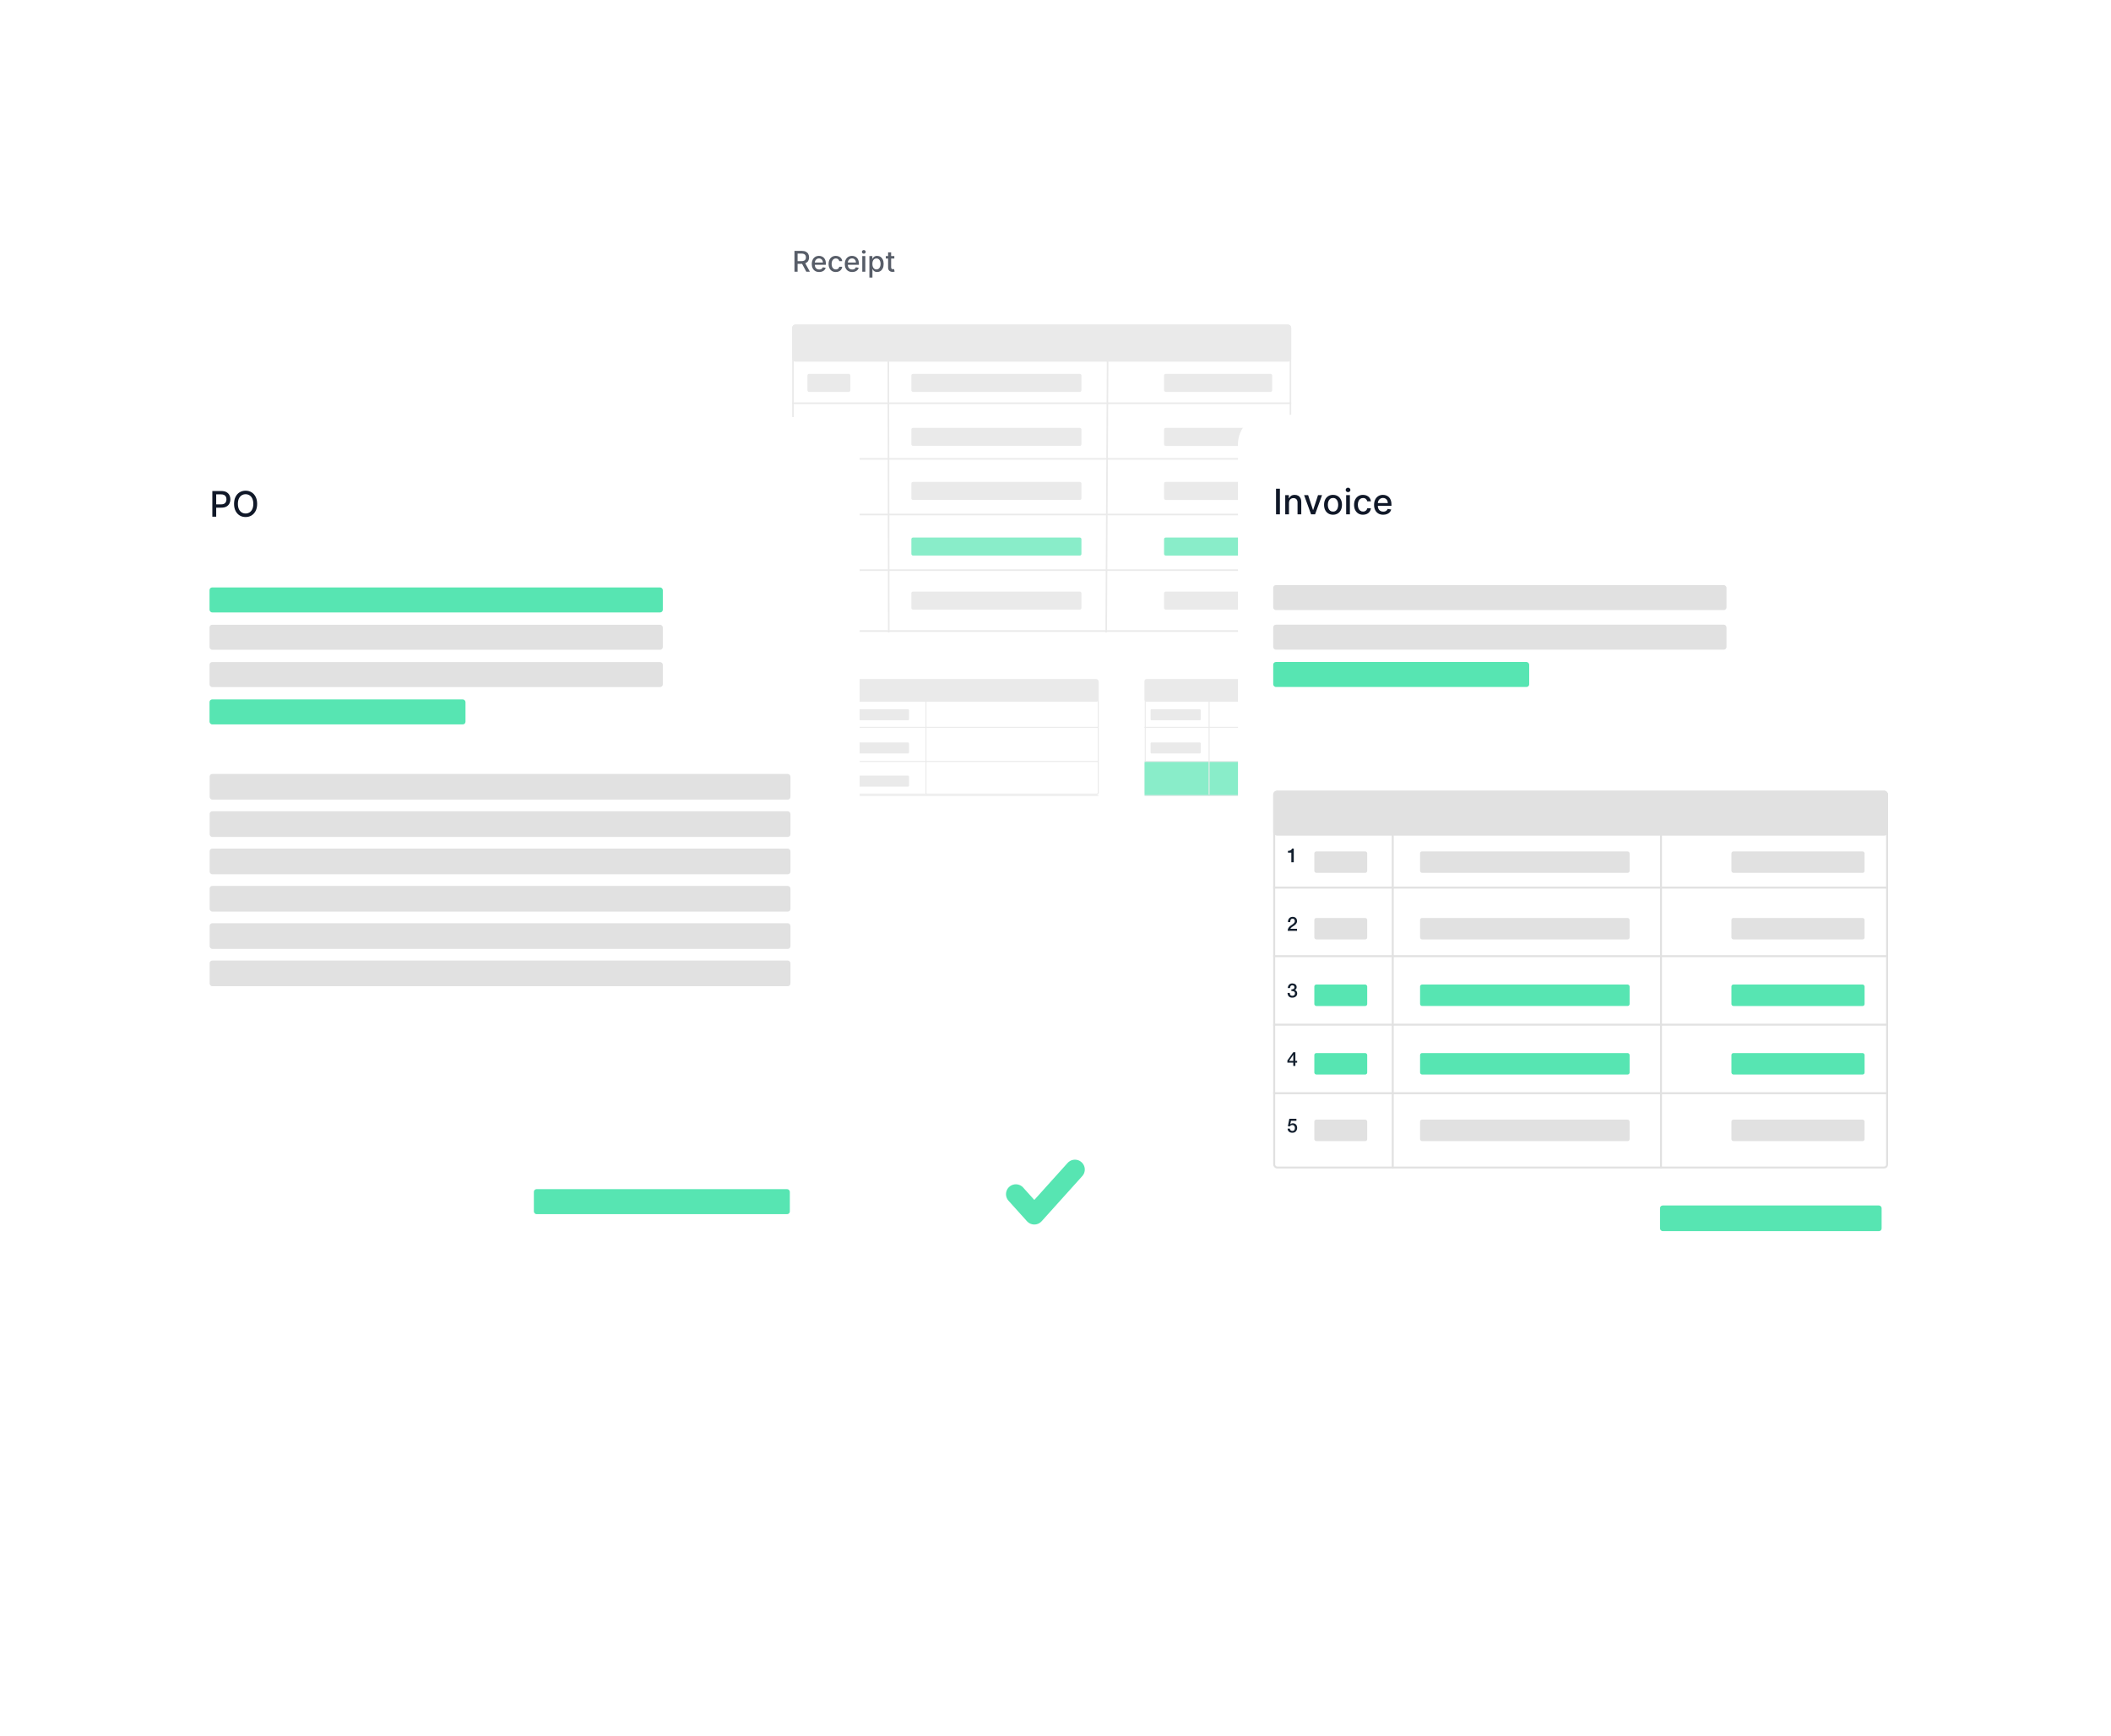 <?xml version="1.0" encoding="UTF-8"?> <svg xmlns="http://www.w3.org/2000/svg" width="1240" height="1020" viewBox="0 0 1240 1020" fill="none"><g clip-path="url(#clip0_3084_4456)"><g filter="url(#filter0_d_3084_4456)"><circle cx="611.171" cy="688.459" r="52.068" fill="white"></circle><path d="M631.42 673.994L607.556 700.51L596.708 688.457" stroke="#57E5B2" stroke-width="11.571" stroke-linecap="round" stroke-linejoin="round"></path></g><g opacity="0.7" filter="url(#filter1_d_3084_4456)"><rect x="448.519" y="108.441" width="326.741" height="407.025" rx="14.003" fill="white"></rect><rect x="465.79" y="187.404" width="292.199" height="179.554" rx="1.4" stroke="#E1E1E1" stroke-width="0.934"></rect><rect x="535.34" y="215.879" width="99.889" height="10.583" rx="0.934" fill="#E1E1E1"></rect><rect x="465.323" y="186.938" width="293.133" height="21.785" rx="1.867" fill="#E1E1E1"></rect><rect x="683.771" y="215.879" width="63.481" height="10.588" rx="0.934" fill="#E1E1E1"></rect><rect x="474.28" y="215.879" width="25.206" height="10.588" rx="0.934" fill="#E1E1E1"></rect><rect x="474.28" y="247.618" width="25.206" height="10.588" rx="0.934" fill="#E1E1E1"></rect><rect x="474.28" y="279.359" width="25.206" height="10.588" rx="0.934" fill="#E1E1E1"></rect><rect x="474.28" y="312.033" width="25.206" height="10.588" rx="0.934" fill="#E1E1E1"></rect><rect x="474.28" y="343.773" width="25.206" height="10.588" rx="0.934" fill="#E1E1E1"></rect><rect x="683.771" y="247.618" width="63.481" height="10.588" rx="0.934" fill="#E1E1E1"></rect><rect x="683.771" y="279.359" width="63.481" height="10.588" rx="0.934" fill="#E1E1E1"></rect><rect x="683.771" y="312.033" width="63.481" height="10.588" rx="0.934" fill="#57E5B2"></rect><rect x="683.771" y="343.773" width="63.481" height="10.588" rx="0.934" fill="#E1E1E1"></rect><rect x="535.34" y="247.618" width="99.889" height="10.583" rx="0.934" fill="#E1E1E1"></rect><rect x="535.34" y="279.359" width="99.889" height="10.583" rx="0.934" fill="#E1E1E1"></rect><rect x="535.34" y="312.033" width="99.889" height="10.583" rx="0.934" fill="#57E5B2"></rect><rect x="535.34" y="343.773" width="99.889" height="10.583" rx="0.934" fill="#E1E1E1"></rect><line x1="521.803" y1="202.809" x2="522.055" y2="367.756" stroke="#E1E1E1" stroke-width="0.934"></line><line x1="650.632" y1="202.812" x2="649.787" y2="367.759" stroke="#E1E1E1" stroke-width="0.934"></line><line x1="758.457" y1="233.149" x2="465.324" y2="233.149" stroke="#E1E1E1" stroke-width="0.934"></line><line x1="758.457" y1="265.822" x2="465.324" y2="265.822" stroke="#E1E1E1" stroke-width="0.934"></line><line x1="758.457" y1="298.497" x2="465.324" y2="298.497" stroke="#E1E1E1" stroke-width="0.934"></line><line x1="758.457" y1="331.172" x2="465.324" y2="331.172" stroke="#E1E1E1" stroke-width="0.934"></line><path d="M466.666 155.865V143.644H471.022C471.969 143.644 472.754 143.807 473.379 144.134C474.008 144.46 474.477 144.911 474.787 145.488C475.098 146.061 475.253 146.723 475.253 147.475C475.253 148.223 475.096 148.882 474.781 149.45C474.471 150.015 474.002 150.455 473.373 150.769C472.749 151.083 471.963 151.241 471.016 151.241H467.716V149.653H470.849C471.446 149.653 471.931 149.568 472.305 149.397C472.683 149.226 472.959 148.977 473.134 148.651C473.309 148.325 473.397 147.933 473.397 147.475C473.397 147.014 473.307 146.614 473.128 146.276C472.953 145.938 472.677 145.679 472.299 145.5C471.925 145.317 471.434 145.226 470.825 145.226H468.51V155.865H466.666ZM472.699 150.351L475.718 155.865H473.618L470.658 150.351H472.699ZM481.189 156.05C480.286 156.05 479.508 155.857 478.855 155.471C478.207 155.082 477.706 154.535 477.352 153.83C477.002 153.122 476.827 152.293 476.827 151.342C476.827 150.403 477.002 149.576 477.352 148.86C477.706 148.144 478.199 147.585 478.832 147.183C479.468 146.781 480.212 146.58 481.063 146.58C481.581 146.58 482.082 146.666 482.567 146.837C483.052 147.008 483.488 147.276 483.874 147.642C484.26 148.008 484.564 148.484 484.787 149.069C485.01 149.649 485.121 150.355 485.121 151.187V151.819H477.835V150.483H483.373C483.373 150.013 483.277 149.598 483.086 149.236C482.895 148.87 482.627 148.581 482.281 148.37C481.939 148.16 481.537 148.054 481.075 148.054C480.574 148.054 480.136 148.177 479.763 148.424C479.393 148.667 479.106 148.985 478.903 149.379C478.704 149.769 478.605 150.192 478.605 150.65V151.694C478.605 152.307 478.712 152.828 478.927 153.258C479.146 153.687 479.45 154.015 479.84 154.242C480.23 154.465 480.685 154.576 481.207 154.576C481.545 154.576 481.853 154.529 482.132 154.433C482.41 154.334 482.651 154.186 482.854 153.992C483.056 153.797 483.212 153.556 483.319 153.269L485.008 153.574C484.872 154.071 484.63 154.507 484.28 154.881C483.934 155.251 483.498 155.539 482.973 155.746C482.452 155.949 481.857 156.05 481.189 156.05ZM490.962 156.05C490.074 156.05 489.311 155.849 488.67 155.448C488.034 155.042 487.544 154.483 487.202 153.771C486.86 153.059 486.689 152.243 486.689 151.324C486.689 150.393 486.864 149.572 487.214 148.86C487.564 148.144 488.058 147.585 488.694 147.183C489.331 146.781 490.08 146.58 490.944 146.58C491.64 146.58 492.26 146.709 492.805 146.968C493.35 147.223 493.79 147.581 494.124 148.042C494.462 148.504 494.663 149.043 494.727 149.659H492.99C492.895 149.23 492.676 148.86 492.334 148.549C491.996 148.239 491.542 148.084 490.974 148.084C490.476 148.084 490.041 148.215 489.667 148.478C489.297 148.736 489.008 149.106 488.801 149.588C488.595 150.065 488.491 150.63 488.491 151.282C488.491 151.951 488.593 152.528 488.795 153.013C488.998 153.498 489.285 153.874 489.655 154.141C490.029 154.407 490.468 154.541 490.974 154.541C491.312 154.541 491.618 154.479 491.892 154.356C492.171 154.228 492.404 154.047 492.591 153.812C492.782 153.578 492.915 153.295 492.99 152.965H494.727C494.663 153.558 494.47 154.087 494.148 154.552C493.826 155.018 493.394 155.384 492.853 155.65C492.316 155.917 491.686 156.05 490.962 156.05ZM500.585 156.05C499.682 156.05 498.904 155.857 498.252 155.471C497.604 155.082 497.102 154.535 496.748 153.83C496.398 153.122 496.223 152.293 496.223 151.342C496.223 150.403 496.398 149.576 496.748 148.86C497.102 148.144 497.596 147.585 498.228 147.183C498.865 146.781 499.609 146.58 500.46 146.58C500.977 146.58 501.478 146.666 501.964 146.837C502.449 147.008 502.885 147.276 503.271 147.642C503.656 148.008 503.961 148.484 504.184 149.069C504.406 149.649 504.518 150.355 504.518 151.187V151.819H497.232V150.483H502.769C502.769 150.013 502.674 149.598 502.483 149.236C502.292 148.87 502.023 148.581 501.677 148.37C501.335 148.16 500.933 148.054 500.472 148.054C499.971 148.054 499.533 148.177 499.159 148.424C498.789 148.667 498.503 148.985 498.3 149.379C498.101 149.769 498.001 150.192 498.001 150.65V151.694C498.001 152.307 498.109 152.828 498.324 153.258C498.542 153.687 498.847 154.015 499.237 154.242C499.627 154.465 500.082 154.576 500.603 154.576C500.941 154.576 501.25 154.529 501.528 154.433C501.807 154.334 502.047 154.186 502.25 153.992C502.453 153.797 502.608 153.556 502.716 153.269L504.404 153.574C504.269 154.071 504.026 154.507 503.676 154.881C503.33 155.251 502.895 155.539 502.369 155.746C501.848 155.949 501.254 156.05 500.585 156.05ZM506.497 155.865V146.7H508.282V155.865H506.497ZM507.398 145.285C507.088 145.285 506.822 145.182 506.599 144.975C506.38 144.764 506.271 144.514 506.271 144.223C506.271 143.929 506.38 143.678 506.599 143.471C506.822 143.26 507.088 143.155 507.398 143.155C507.709 143.155 507.973 143.26 508.192 143.471C508.415 143.678 508.526 143.929 508.526 144.223C508.526 144.514 508.415 144.764 508.192 144.975C507.973 145.182 507.709 145.285 507.398 145.285ZM510.682 159.302V146.7H512.424V148.185H512.573C512.677 147.994 512.826 147.774 513.021 147.523C513.216 147.272 513.486 147.054 513.833 146.867C514.179 146.676 514.636 146.58 515.205 146.58C515.945 146.58 516.605 146.767 517.186 147.141C517.767 147.515 518.222 148.054 518.553 148.758C518.887 149.462 519.054 150.31 519.054 151.3C519.054 152.291 518.889 153.14 518.559 153.848C518.228 154.552 517.775 155.095 517.198 155.477C516.621 155.855 515.963 156.044 515.223 156.044C514.666 156.044 514.211 155.951 513.856 155.764C513.506 155.577 513.232 155.358 513.033 155.107C512.834 154.857 512.681 154.634 512.573 154.439H512.466V159.302H510.682ZM512.43 151.282C512.43 151.927 512.524 152.492 512.711 152.977C512.898 153.462 513.168 153.842 513.522 154.117C513.876 154.387 514.31 154.523 514.823 154.523C515.356 154.523 515.802 154.381 516.16 154.099C516.518 153.812 516.788 153.425 516.971 152.935C517.158 152.446 517.252 151.895 517.252 151.282C517.252 150.678 517.16 150.135 516.977 149.653C516.798 149.172 516.528 148.792 516.166 148.514C515.808 148.235 515.36 148.096 514.823 148.096C514.306 148.096 513.868 148.229 513.51 148.496C513.156 148.762 512.888 149.134 512.705 149.612C512.522 150.089 512.43 150.646 512.43 151.282ZM525.331 146.7V148.132H520.325V146.7H525.331ZM521.668 144.504H523.452V153.174C523.452 153.52 523.504 153.781 523.607 153.956C523.71 154.127 523.844 154.244 524.007 154.308C524.174 154.367 524.355 154.397 524.55 154.397C524.693 154.397 524.818 154.387 524.926 154.367C525.033 154.348 525.117 154.332 525.176 154.32L525.499 155.794C525.395 155.833 525.248 155.873 525.057 155.913C524.866 155.957 524.627 155.981 524.341 155.985C523.872 155.993 523.434 155.909 523.028 155.734C522.622 155.559 522.294 155.288 522.044 154.922C521.793 154.556 521.668 154.097 521.668 153.544V144.504Z" fill="#101828"></path><rect x="465.842" y="395.913" width="179.248" height="66.86" rx="0.859" stroke="#E1E1E1" stroke-width="0.573"></rect><rect x="472.654" y="412.908" width="61.284" height="6.493" rx="0.573" fill="#E1E1E1"></rect><rect x="465.274" y="395.153" width="179.843" height="13.366" rx="1.145" fill="#E1E1E1"></rect><rect x="472.654" y="432.382" width="61.284" height="6.493" rx="0.573" fill="#E1E1E1"></rect><rect x="472.654" y="451.854" width="61.284" height="6.493" rx="0.573" fill="#E1E1E1"></rect><line x1="543.922" y1="405.091" x2="543.922" y2="463.059" stroke="#E1E1E1" stroke-width="0.573"></line><line x1="645.117" y1="423.504" x2="465.274" y2="423.504" stroke="#E1E1E1" stroke-width="0.573"></line><line x1="645.117" y1="443.549" x2="465.274" y2="443.549" stroke="#E1E1E1" stroke-width="0.573"></line><line x1="645.117" y1="463.595" x2="465.274" y2="463.595" stroke="#E1E1E1" stroke-width="0.573"></line><rect x="672.727" y="395.913" width="85.789" height="66.86" rx="0.859" stroke="#E1E1E1" stroke-width="0.573"></rect><rect x="675.849" y="412.908" width="29.433" height="6.493" rx="0.573" fill="#E1E1E1"></rect><rect x="672.305" y="395.153" width="86.372" height="13.366" rx="1.145" fill="#E1E1E1"></rect><rect x="675.849" y="432.382" width="29.433" height="6.493" rx="0.573" fill="#E1E1E1"></rect><rect x="672.305" y="443.657" width="86.361" height="20.111" rx="0.573" fill="#57E5B2"></rect><line x1="710.226" y1="405.091" x2="710.226" y2="463.059" stroke="#E1E1E1" stroke-width="0.573"></line><line x1="758.677" y1="423.504" x2="672.304" y2="423.504" stroke="#E1E1E1" stroke-width="0.573"></line><line x1="758.677" y1="443.549" x2="672.304" y2="443.549" stroke="#E1E1E1" stroke-width="0.573"></line><line x1="758.677" y1="463.595" x2="672.304" y2="463.595" stroke="#E1E1E1" stroke-width="0.573"></line></g><g filter="url(#filter2_d_3084_4456)"><rect x="102.365" y="240.399" width="402.578" height="501.497" rx="17.253" fill="white"></rect><rect x="123.07" y="340.469" width="266.264" height="14.682" rx="1.566" fill="#57E5B2"></rect><rect x="123.07" y="362.396" width="266.264" height="14.682" rx="1.566" fill="#E1E1E1"></rect><rect x="123.07" y="384.323" width="266.264" height="14.682" rx="1.566" fill="#E1E1E1"></rect><rect x="123.07" y="406.251" width="150.361" height="14.682" rx="1.566" fill="#57E5B2"></rect><rect x="123.133" y="450.041" width="341.182" height="15.072" rx="1.566" fill="#E1E1E1"></rect><rect x="123.133" y="471.965" width="341.182" height="15.072" rx="1.566" fill="#E1E1E1"></rect><rect x="123.133" y="493.889" width="341.182" height="15.072" rx="1.566" fill="#E1E1E1"></rect><rect x="123.133" y="515.812" width="341.182" height="15.072" rx="1.566" fill="#E1E1E1"></rect><rect x="123.133" y="537.734" width="341.182" height="15.072" rx="1.566" fill="#E1E1E1"></rect><rect x="123.133" y="559.659" width="341.182" height="15.072" rx="1.566" fill="#E1E1E1"></rect><rect x="313.592" y="693.939" width="150.361" height="14.682" rx="1.566" fill="#57E5B2"></rect><path d="M124.725 298.906V283.849H130.092C131.263 283.849 132.234 284.062 133.003 284.488C133.773 284.915 134.349 285.498 134.731 286.238C135.113 286.974 135.304 287.802 135.304 288.723C135.304 289.65 135.111 290.483 134.724 291.223C134.341 291.958 133.763 292.542 132.989 292.973C132.219 293.399 131.251 293.613 130.084 293.613H126.394V291.686H129.879C130.619 291.686 131.219 291.559 131.68 291.304C132.141 291.044 132.479 290.691 132.694 290.245C132.91 289.799 133.018 289.292 133.018 288.723C133.018 288.155 132.91 287.65 132.694 287.209C132.479 286.768 132.138 286.422 131.672 286.172C131.212 285.922 130.604 285.797 129.849 285.797H126.996V298.906H124.725ZM151.048 291.378C151.048 292.985 150.753 294.367 150.165 295.524C149.577 296.676 148.771 297.563 147.746 298.186C146.727 298.803 145.568 299.112 144.269 299.112C142.965 299.112 141.801 298.803 140.776 298.186C139.757 297.563 138.953 296.674 138.365 295.517C137.777 294.36 137.483 292.98 137.483 291.378C137.483 289.77 137.777 288.39 138.365 287.238C138.953 286.081 139.757 285.194 140.776 284.577C141.801 283.954 142.965 283.643 144.269 283.643C145.568 283.643 146.727 283.954 147.746 284.577C148.771 285.194 149.577 286.081 150.165 287.238C150.753 288.39 151.048 289.77 151.048 291.378ZM148.798 291.378C148.798 290.152 148.599 289.12 148.202 288.282C147.81 287.439 147.271 286.802 146.585 286.371C145.903 285.934 145.131 285.716 144.269 285.716C143.401 285.716 142.627 285.934 141.945 286.371C141.264 286.802 140.725 287.439 140.328 288.282C139.936 289.12 139.74 290.152 139.74 291.378C139.74 292.603 139.936 293.637 140.328 294.48C140.725 295.318 141.264 295.956 141.945 296.392C142.627 296.823 143.401 297.039 144.269 297.039C145.131 297.039 145.903 296.823 146.585 296.392C147.271 295.956 147.81 295.318 148.202 294.48C148.599 293.637 148.798 292.603 148.798 291.378Z" fill="#101828"></path></g><g filter="url(#filter3_d_3084_4456)"><rect x="727.182" y="239.028" width="402.578" height="501.497" rx="17.253" fill="white"></rect><rect x="747.886" y="459.871" width="361.17" height="26.405" rx="2.3" fill="#E1E1E1"></rect><rect x="748.461" y="460.446" width="360.02" height="220.792" rx="1.725" stroke="#E1E1E1" stroke-width="1.15"></rect><rect x="747.886" y="339.099" width="266.264" height="14.682" rx="1.566" fill="#E1E1E1"></rect><rect x="747.886" y="362.349" width="266.264" height="14.682" rx="1.566" fill="#E1E1E1"></rect><rect x="747.886" y="384.275" width="150.361" height="14.682" rx="1.566" fill="#57E5B2"></rect><rect x="834.151" y="495.529" width="123.074" height="12.602" rx="1.15" fill="#E1E1E1"></rect><rect x="1017.04" y="495.529" width="78.215" height="12.606" rx="1.15" fill="#E1E1E1"></rect><rect x="772.039" y="495.529" width="31.056" height="12.606" rx="1.15" fill="#E1E1E1"></rect><rect x="772.039" y="534.637" width="31.056" height="12.606" rx="1.15" fill="#E1E1E1"></rect><rect x="772.039" y="573.744" width="31.056" height="12.606" rx="1.15" fill="#57E5B2"></rect><rect x="772.039" y="614.001" width="31.056" height="12.606" rx="1.15" fill="#57E5B2"></rect><rect x="772.039" y="653.109" width="31.056" height="12.606" rx="1.15" fill="#E1E1E1"></rect><rect x="1017.04" y="534.637" width="78.215" height="12.606" rx="1.15" fill="#E1E1E1"></rect><rect x="1017.04" y="573.744" width="78.215" height="12.606" rx="1.15" fill="#57E5B2"></rect><rect x="1017.04" y="614.001" width="78.215" height="12.606" rx="1.15" fill="#57E5B2"></rect><rect x="1017.04" y="653.109" width="78.215" height="12.606" rx="1.15" fill="#E1E1E1"></rect><rect x="834.151" y="534.637" width="123.074" height="12.602" rx="1.15" fill="#E1E1E1"></rect><rect x="834.151" y="573.744" width="123.074" height="12.602" rx="1.15" fill="#57E5B2"></rect><rect x="834.151" y="614.001" width="123.074" height="12.602" rx="1.15" fill="#57E5B2"></rect><rect x="834.151" y="653.109" width="123.074" height="12.602" rx="1.15" fill="#E1E1E1"></rect><line x1="818.096" y1="478.816" x2="818.096" y2="681.608" stroke="#E1E1E1" stroke-width="1.15"></line><line x1="975.67" y1="478.816" x2="975.67" y2="681.608" stroke="#E1E1E1" stroke-width="1.15"></line><line x1="1109.05" y1="516.809" x2="747.885" y2="516.809" stroke="#E1E1E1" stroke-width="1.15"></line><line x1="1109.05" y1="557.066" x2="747.885" y2="557.066" stroke="#E1E1E1" stroke-width="1.15"></line><line x1="1109.05" y1="597.322" x2="747.885" y2="597.322" stroke="#E1E1E1" stroke-width="1.15"></line><line x1="1109.05" y1="637.581" x2="747.885" y2="637.581" stroke="#E1E1E1" stroke-width="1.15"></line><path d="M756.546 495.21C756.822 495.21 757.091 495.187 757.351 495.141C757.612 495.095 757.846 495.019 758.053 494.911C758.268 494.804 758.448 494.666 758.594 494.497C758.747 494.329 758.847 494.122 758.893 493.876H759.962V501.928H758.525V496.246H756.546V495.21Z" fill="#131F2E"></path><path d="M761.883 542.185H756.385C756.393 541.517 756.554 540.935 756.868 540.436C757.183 539.938 757.612 539.505 758.156 539.136C758.417 538.945 758.689 538.761 758.973 538.584C759.257 538.4 759.518 538.205 759.755 537.998C759.993 537.791 760.189 537.568 760.342 537.331C760.495 537.085 760.576 536.805 760.583 536.491C760.583 536.345 760.564 536.192 760.526 536.031C760.495 535.862 760.43 535.709 760.33 535.571C760.231 535.425 760.093 535.306 759.916 535.214C759.74 535.115 759.51 535.065 759.226 535.065C758.965 535.065 758.747 535.118 758.571 535.226C758.402 535.325 758.264 535.467 758.156 535.651C758.057 535.828 757.98 536.039 757.926 536.284C757.88 536.529 757.854 536.794 757.846 537.078H756.535C756.535 536.633 756.592 536.223 756.707 535.847C756.83 535.463 757.01 535.134 757.248 534.858C757.485 534.582 757.773 534.367 758.11 534.214C758.456 534.052 758.854 533.972 759.307 533.972C759.797 533.972 760.208 534.052 760.537 534.214C760.867 534.375 761.132 534.578 761.331 534.823C761.538 535.069 761.684 535.337 761.768 535.628C761.853 535.912 761.895 536.184 761.895 536.445C761.895 536.767 761.845 537.058 761.745 537.319C761.645 537.58 761.511 537.821 761.343 538.044C761.174 538.258 760.982 538.458 760.767 538.642C760.553 538.826 760.33 538.998 760.1 539.159C759.87 539.321 759.64 539.474 759.41 539.62C759.18 539.765 758.965 539.911 758.766 540.057C758.574 540.202 758.406 540.356 758.26 540.517C758.114 540.67 758.015 540.835 757.961 541.011H761.883V542.185Z" fill="#131F2E"></path><path d="M758.559 576.578C758.774 576.586 758.988 576.57 759.203 576.532C759.418 576.494 759.61 576.429 759.778 576.336C759.947 576.237 760.081 576.103 760.181 575.934C760.288 575.765 760.342 575.558 760.342 575.313C760.342 574.968 760.223 574.692 759.985 574.485C759.755 574.278 759.456 574.174 759.088 574.174C758.858 574.174 758.659 574.22 758.49 574.312C758.321 574.404 758.179 574.531 758.064 574.692C757.957 574.845 757.877 575.021 757.823 575.221C757.769 575.412 757.746 575.612 757.754 575.819H756.443C756.458 575.428 756.531 575.067 756.661 574.738C756.792 574.4 756.968 574.109 757.19 573.864C757.42 573.618 757.696 573.426 758.018 573.288C758.34 573.15 758.705 573.081 759.111 573.081C759.426 573.081 759.732 573.127 760.031 573.219C760.338 573.311 760.61 573.446 760.848 573.622C761.093 573.798 761.289 574.025 761.435 574.301C761.58 574.569 761.653 574.88 761.653 575.232C761.653 575.639 761.561 575.995 761.377 576.302C761.193 576.601 760.905 576.82 760.514 576.958V576.981C760.974 577.073 761.331 577.303 761.584 577.671C761.845 578.031 761.975 578.472 761.975 578.994C761.975 579.377 761.899 579.722 761.745 580.029C761.592 580.328 761.385 580.585 761.124 580.799C760.863 581.006 760.56 581.167 760.215 581.282C759.87 581.397 759.506 581.455 759.123 581.455C758.655 581.455 758.245 581.39 757.892 581.259C757.547 581.121 757.255 580.93 757.018 580.684C756.788 580.439 756.611 580.144 756.489 579.799C756.366 579.454 756.301 579.07 756.293 578.648H757.604C757.589 579.139 757.708 579.549 757.961 579.879C758.222 580.201 758.609 580.362 759.123 580.362C759.56 580.362 759.924 580.24 760.215 579.994C760.514 579.741 760.664 579.385 760.664 578.924C760.664 578.61 760.603 578.361 760.48 578.177C760.357 577.993 760.196 577.855 759.997 577.763C759.797 577.663 759.571 577.602 759.318 577.579C759.073 577.556 758.82 577.548 758.559 577.556V576.578Z" fill="#131F2E"></path><path d="M757.225 618.607H759.663V615.065H759.64L757.225 618.607ZM761.941 619.642H760.905V621.552H759.663V619.642H756.213V618.343L759.663 613.5H760.905V618.607H761.941V619.642Z" fill="#131F2E"></path><path d="M757.351 652.608H761.515V653.781H758.329L757.915 655.828L757.938 655.851C758.114 655.652 758.337 655.502 758.605 655.403C758.881 655.295 759.153 655.242 759.422 655.242C759.82 655.242 760.177 655.311 760.491 655.449C760.806 655.579 761.07 655.767 761.285 656.012C761.5 656.25 761.661 656.534 761.768 656.863C761.883 657.193 761.941 657.55 761.941 657.933C761.941 658.255 761.887 658.589 761.78 658.934C761.68 659.271 761.515 659.582 761.285 659.866C761.063 660.142 760.775 660.372 760.422 660.556C760.07 660.732 759.648 660.82 759.157 660.82C758.766 660.82 758.402 660.767 758.064 660.659C757.735 660.559 757.443 660.406 757.19 660.199C756.937 659.992 756.734 659.739 756.581 659.44C756.435 659.133 756.354 658.777 756.339 658.37H757.65C757.689 658.807 757.838 659.145 758.099 659.382C758.36 659.612 758.705 659.727 759.134 659.727C759.41 659.727 759.644 659.681 759.836 659.589C760.027 659.497 760.181 659.371 760.296 659.21C760.419 659.049 760.503 658.861 760.549 658.646C760.603 658.432 760.629 658.202 760.629 657.956C760.629 657.734 760.599 657.523 760.537 657.324C760.476 657.116 760.384 656.936 760.261 656.783C760.139 656.63 759.978 656.507 759.778 656.415C759.587 656.323 759.36 656.277 759.1 656.277C758.824 656.277 758.563 656.331 758.317 656.438C758.08 656.538 757.907 656.729 757.8 657.013H756.489L757.351 652.608Z" fill="#131F2E"></path><path d="M751.812 282.479V297.536H749.54V282.479H751.812ZM757.142 290.831V297.536H754.944V286.243H757.054V288.081H757.194C757.454 287.483 757.86 287.003 758.414 286.64C758.973 286.277 759.676 286.096 760.524 286.096C761.294 286.096 761.968 286.258 762.546 286.581C763.125 286.9 763.573 287.375 763.892 288.008C764.21 288.64 764.37 289.422 764.37 290.353V297.536H762.171V290.618C762.171 289.799 761.958 289.159 761.532 288.699C761.105 288.233 760.519 288 759.774 288C759.265 288 758.811 288.111 758.414 288.331C758.022 288.552 757.711 288.875 757.48 289.302C757.255 289.723 757.142 290.233 757.142 290.831ZM776.574 286.243L772.479 297.536H770.126L766.024 286.243H768.384L771.244 294.933H771.362L774.214 286.243H776.574ZM783.013 297.764C781.954 297.764 781.03 297.521 780.241 297.036C779.452 296.551 778.839 295.872 778.403 295C777.967 294.127 777.749 293.108 777.749 291.941C777.749 290.77 777.967 289.745 778.403 288.868C778.839 287.99 779.452 287.309 780.241 286.824C781.03 286.339 781.954 286.096 783.013 286.096C784.072 286.096 784.996 286.339 785.785 286.824C786.574 287.309 787.187 287.99 787.623 288.868C788.059 289.745 788.277 290.77 788.277 291.941C788.277 293.108 788.059 294.127 787.623 295C787.187 295.872 786.574 296.551 785.785 297.036C784.996 297.521 784.072 297.764 783.013 297.764ZM783.02 295.919C783.707 295.919 784.275 295.737 784.726 295.375C785.177 295.012 785.51 294.529 785.726 293.926C785.947 293.323 786.057 292.659 786.057 291.934C786.057 291.213 785.947 290.551 785.726 289.949C785.51 289.341 785.177 288.853 784.726 288.485C784.275 288.118 783.707 287.934 783.02 287.934C782.329 287.934 781.756 288.118 781.3 288.485C780.849 288.853 780.513 289.341 780.293 289.949C780.077 290.551 779.969 291.213 779.969 291.934C779.969 292.659 780.077 293.323 780.293 293.926C780.513 294.529 780.849 295.012 781.3 295.375C781.756 295.737 782.329 295.919 783.02 295.919ZM790.731 297.536V286.243H792.929V297.536H790.731ZM791.841 284.501C791.459 284.501 791.131 284.373 790.856 284.118C790.587 283.858 790.452 283.55 790.452 283.192C790.452 282.829 790.587 282.52 790.856 282.265C791.131 282.006 791.459 281.876 791.841 281.876C792.224 281.876 792.55 282.006 792.819 282.265C793.094 282.52 793.231 282.829 793.231 283.192C793.231 283.55 793.094 283.858 792.819 284.118C792.55 284.373 792.224 284.501 791.841 284.501ZM800.644 297.764C799.551 297.764 798.61 297.517 797.821 297.021C797.036 296.522 796.433 295.833 796.012 294.955C795.59 294.078 795.38 293.073 795.38 291.941C795.38 290.794 795.595 289.782 796.027 288.905C796.458 288.022 797.066 287.334 797.85 286.839C798.634 286.344 799.558 286.096 800.622 286.096C801.48 286.096 802.244 286.255 802.916 286.574C803.587 286.888 804.129 287.329 804.541 287.897C804.957 288.466 805.205 289.13 805.283 289.89H803.144C803.026 289.36 802.756 288.905 802.335 288.522C801.918 288.14 801.359 287.949 800.659 287.949C800.046 287.949 799.509 288.111 799.048 288.434C798.593 288.753 798.237 289.208 797.982 289.802C797.727 290.39 797.6 291.086 797.6 291.89C797.6 292.713 797.725 293.424 797.975 294.022C798.225 294.62 798.578 295.083 799.034 295.411C799.494 295.74 800.036 295.904 800.659 295.904C801.075 295.904 801.453 295.828 801.791 295.676C802.134 295.519 802.421 295.296 802.651 295.007C802.886 294.718 803.05 294.37 803.144 293.963H805.283C805.205 294.693 804.967 295.345 804.57 295.919C804.173 296.492 803.641 296.943 802.974 297.271C802.313 297.6 801.536 297.764 800.644 297.764ZM812.501 297.764C811.389 297.764 810.43 297.526 809.626 297.051C808.828 296.571 808.21 295.897 807.774 295.029C807.342 294.157 807.127 293.135 807.127 291.963C807.127 290.806 807.342 289.787 807.774 288.905C808.21 288.022 808.818 287.334 809.597 286.839C810.381 286.344 811.298 286.096 812.347 286.096C812.984 286.096 813.602 286.201 814.2 286.412C814.798 286.623 815.334 286.954 815.81 287.405C816.285 287.856 816.66 288.441 816.935 289.162C817.209 289.878 817.346 290.748 817.346 291.772V292.551H808.369V290.904H815.192C815.192 290.326 815.075 289.814 814.839 289.368C814.604 288.917 814.273 288.561 813.847 288.302C813.425 288.042 812.93 287.912 812.362 287.912C811.744 287.912 811.205 288.064 810.744 288.368C810.288 288.667 809.935 289.059 809.685 289.544C809.44 290.025 809.318 290.547 809.318 291.11V292.397C809.318 293.152 809.45 293.794 809.715 294.323C809.984 294.853 810.359 295.257 810.84 295.536C811.32 295.811 811.881 295.948 812.523 295.948C812.94 295.948 813.32 295.889 813.663 295.772C814.006 295.649 814.303 295.468 814.552 295.228C814.802 294.987 814.994 294.691 815.126 294.338L817.207 294.713C817.04 295.326 816.741 295.862 816.31 296.323C815.883 296.779 815.347 297.134 814.7 297.389C814.057 297.639 813.325 297.764 812.501 297.764Z" fill="#101828"></path><rect x="975.095" y="703.53" width="130.17" height="15.072" rx="1.566" fill="#57E5B2"></rect></g></g><defs><filter id="filter0_d_3084_4456" x="396.39" y="486.695" width="429.561" height="429.561" filterUnits="userSpaceOnUse" color-interpolation-filters="sRGB"><feFlood flood-opacity="0" result="BackgroundImageFix"></feFlood><feColorMatrix in="SourceAlpha" type="matrix" values="0 0 0 0 0 0 0 0 0 0 0 0 0 0 0 0 0 0 127 0" result="hardAlpha"></feColorMatrix><feOffset dy="13.017"></feOffset><feGaussianBlur stdDeviation="81.356"></feGaussianBlur><feComposite in2="hardAlpha" operator="out"></feComposite><feColorMatrix type="matrix" values="0 0 0 0 0 0 0 0 0 0 0 0 0 0 0 0 0 0 0.25 0"></feColorMatrix><feBlend mode="normal" in2="BackgroundImageFix" result="effect1_dropShadow_3084_4456"></feBlend><feBlend mode="normal" in="SourceGraphic" in2="effect1_dropShadow_3084_4456" result="shape"></feBlend></filter><filter id="filter1_d_3084_4456" x="387.838" y="65.498" width="447.168" height="500.798" filterUnits="userSpaceOnUse" color-interpolation-filters="sRGB"><feFlood flood-opacity="0" result="BackgroundImageFix"></feFlood><feColorMatrix in="SourceAlpha" type="matrix" values="0 0 0 0 0 0 0 0 0 0 0 0 0 0 0 0 0 0 127 0" result="hardAlpha"></feColorMatrix><feOffset dy="3.734"></feOffset><feGaussianBlur stdDeviation="23.339"></feGaussianBlur><feComposite in2="hardAlpha" operator="out"></feComposite><feColorMatrix type="matrix" values="0 0 0 0 0 0 0 0 0 0 0 0 0 0 0 0 0 0 0.1 0"></feColorMatrix><feBlend mode="normal" in2="BackgroundImageFix" result="effect1_dropShadow_3084_4456"></feBlend><feBlend mode="normal" in="SourceGraphic" in2="effect1_dropShadow_3084_4456" result="shape"></feBlend></filter><filter id="filter2_d_3084_4456" x="27.601" y="187.489" width="550.957" height="616.519" filterUnits="userSpaceOnUse" color-interpolation-filters="sRGB"><feFlood flood-opacity="0" result="BackgroundImageFix"></feFlood><feColorMatrix in="SourceAlpha" type="matrix" values="0 0 0 0 0 0 0 0 0 0 0 0 0 0 0 0 0 0 127 0" result="hardAlpha"></feColorMatrix><feOffset dy="4.601"></feOffset><feGaussianBlur stdDeviation="28.756"></feGaussianBlur><feComposite in2="hardAlpha" operator="out"></feComposite><feColorMatrix type="matrix" values="0 0 0 0 0 0 0 0 0 0 0 0 0 0 0 0 0 0 0.1 0"></feColorMatrix><feBlend mode="normal" in2="BackgroundImageFix" result="effect1_dropShadow_3084_4456"></feBlend><feBlend mode="normal" in="SourceGraphic" in2="effect1_dropShadow_3084_4456" result="shape"></feBlend></filter><filter id="filter3_d_3084_4456" x="652.417" y="186.118" width="550.957" height="616.519" filterUnits="userSpaceOnUse" color-interpolation-filters="sRGB"><feFlood flood-opacity="0" result="BackgroundImageFix"></feFlood><feColorMatrix in="SourceAlpha" type="matrix" values="0 0 0 0 0 0 0 0 0 0 0 0 0 0 0 0 0 0 127 0" result="hardAlpha"></feColorMatrix><feOffset dy="4.601"></feOffset><feGaussianBlur stdDeviation="28.756"></feGaussianBlur><feComposite in2="hardAlpha" operator="out"></feComposite><feColorMatrix type="matrix" values="0 0 0 0 0 0 0 0 0 0 0 0 0 0 0 0 0 0 0.1 0"></feColorMatrix><feBlend mode="normal" in2="BackgroundImageFix" result="effect1_dropShadow_3084_4456"></feBlend><feBlend mode="normal" in="SourceGraphic" in2="effect1_dropShadow_3084_4456" result="shape"></feBlend></filter><clipPath id="clip0_3084_4456"><rect width="1240" height="1020" fill="white"></rect></clipPath></defs></svg> 